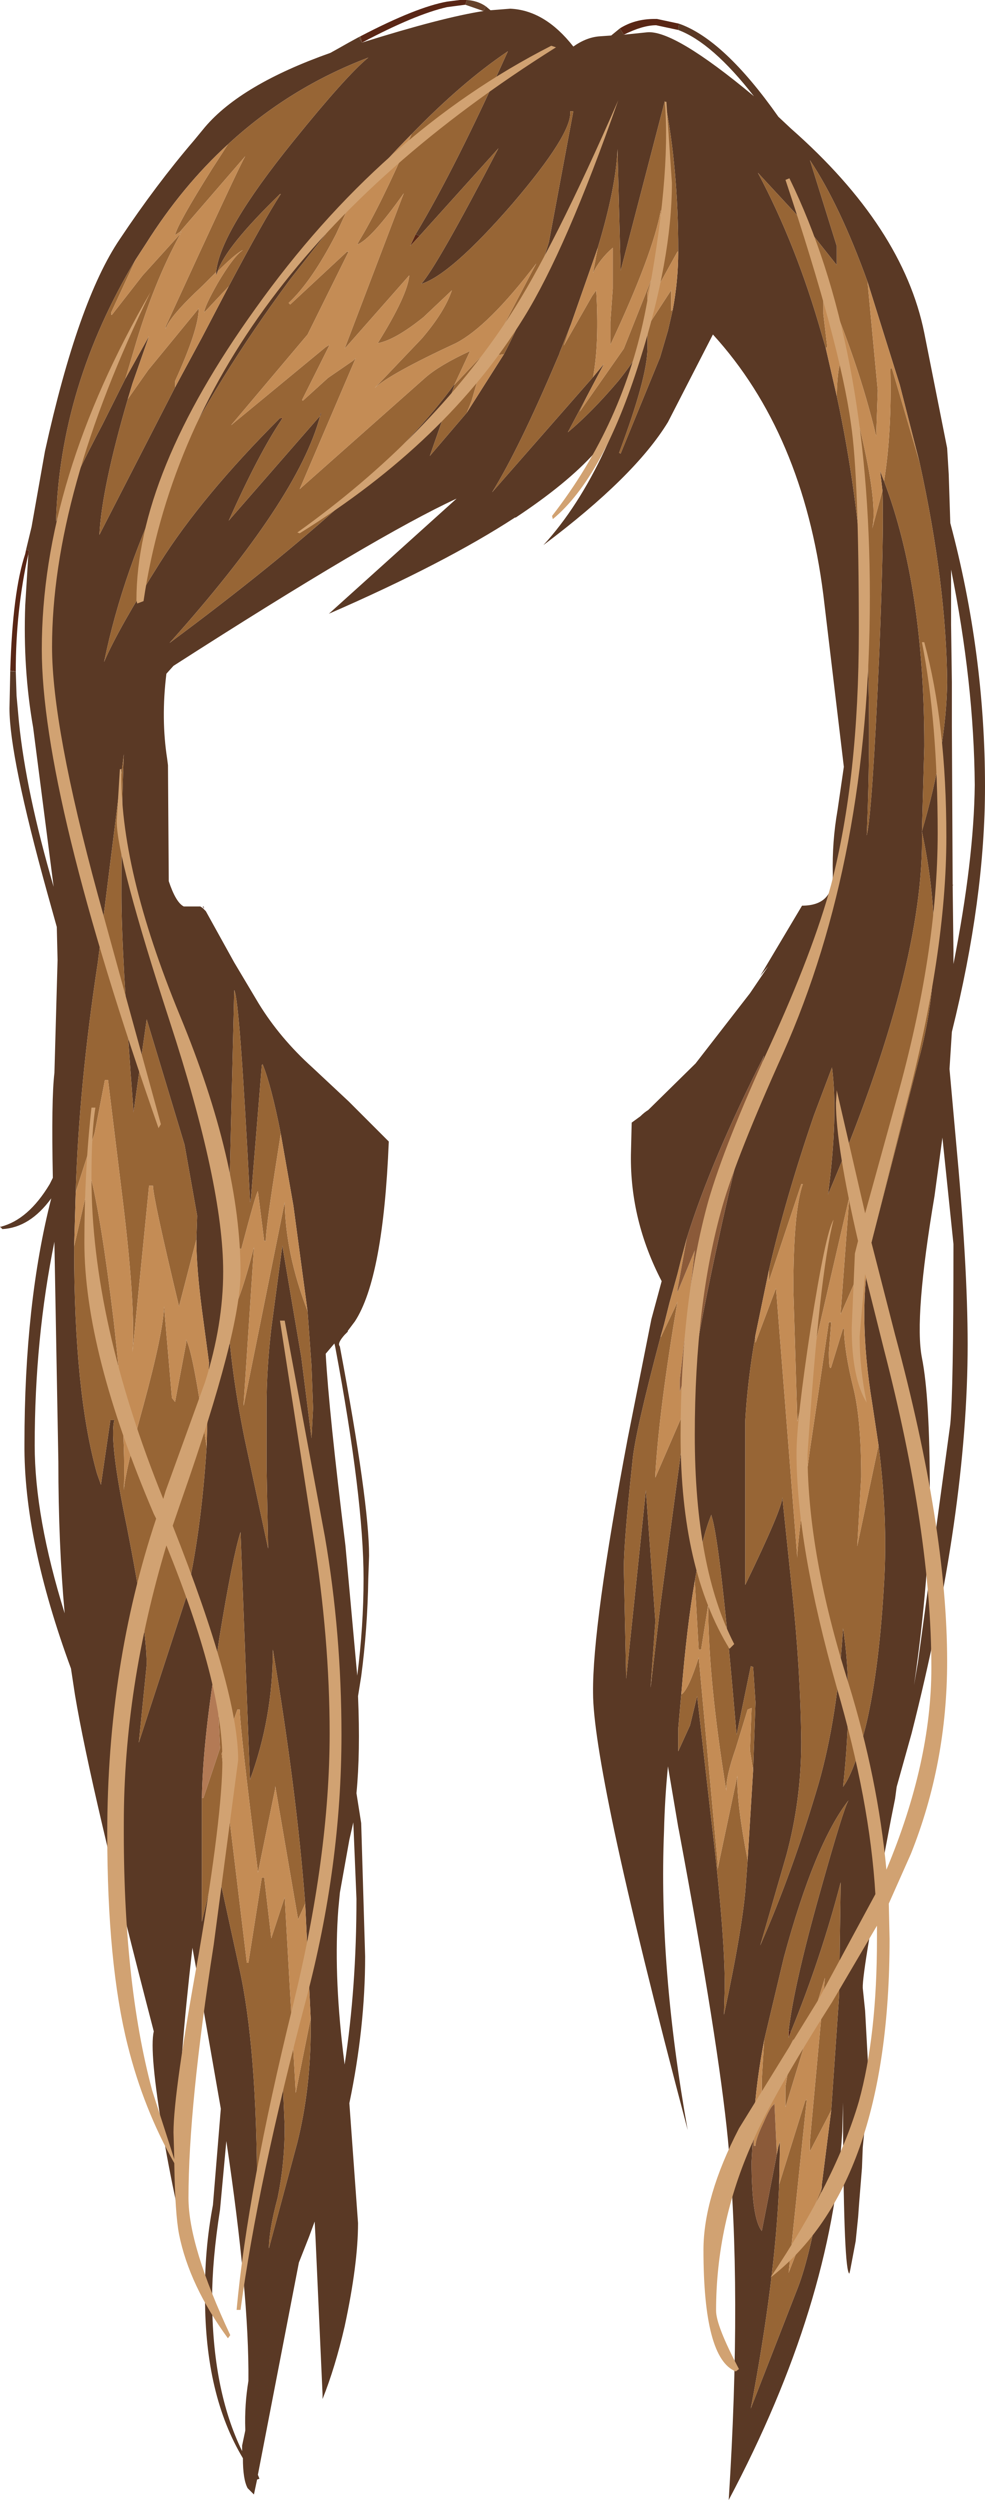<?xml version="1.0" encoding="UTF-8" standalone="no"?>
<svg xmlns:xlink="http://www.w3.org/1999/xlink" height="158.45px" width="62.45px" xmlns="http://www.w3.org/2000/svg">
  <g transform="matrix(1.0, 0.0, 0.0, 1.0, 0.0, 0.0)">
    <path d="M43.05 1.5 L43.0 1.9 41.6 1.6 Q40.75 1.6 39.55 2.2 L39.3 1.8 Q40.25 1.2 41.5 1.2 L41.6 1.2 41.65 1.2 43.05 1.5 M0.15 77.9 L0.0 77.75 0.05 77.75 0.15 77.9 M0.65 42.5 Q0.8 37.5 1.6 35.1 L1.65 34.85 1.85 34.9 1.8 35.1 Q1.0 38.65 1.0 42.55 L0.65 42.5 M22.85 2.3 Q26.4 0.45 28.35 0.1 L29.15 0.0 29.6 0.0 29.5 0.3 28.35 0.45 Q26.35 0.9 22.95 2.7 L22.85 2.3 M17.85 26.6 L17.75 26.5 17.9 26.5 17.85 26.6 M26.35 14.85 L26.6 14.95 26.0 15.6 26.35 14.85 M13.75 17.35 L13.7 17.45 13.7 17.3 13.75 17.35 M8.5 70.25 L8.45 70.5 8.45 70.25 8.5 70.25 M15.85 76.05 L15.9 76.05 15.85 76.2 15.85 76.05 M50.0 128.7 L50.15 128.75 50.0 129.15 50.0 128.7" fill="#592615" fill-rule="evenodd" stroke="none"/>
    <path d="M43.0 1.9 L43.05 1.5 Q45.9 2.5 49.35 7.4 L50.15 8.15 Q57.25 14.4 58.6 21.1 L60.05 28.4 60.15 30.05 60.25 33.15 Q62.45 41.4 62.45 49.85 62.45 56.95 60.35 65.4 L60.2 67.75 60.6 72.2 Q61.35 80.2 61.35 85.2 61.35 95.85 57.8 109.85 L56.85 113.25 56.75 114.0 56.5 115.25 Q54.65 124.95 54.7 126.0 L54.85 127.45 55.1 132.05 54.7 136.1 54.65 137.4 54.4 140.5 54.5 139.6 54.25 142.05 53.9 143.9 53.85 144.1 Q53.5 143.95 53.45 134.9 L53.45 133.25 53.4 135.1 Q52.75 146.1 46.2 158.45 47.05 145.1 46.15 135.6 45.55 129.45 43.05 116.05 L43.0 115.8 42.35 111.95 Q42.15 113.95 42.1 116.05 41.75 124.65 43.6 135.0 40.45 123.1 38.95 116.05 37.6 109.65 37.6 107.3 37.55 103.05 39.8 91.15 L41.3 83.6 41.95 81.2 Q39.95 77.35 40.0 73.2 L40.05 71.15 40.6 70.75 Q40.85 70.5 41.1 70.35 L44.1 67.4 47.55 62.95 48.7 61.25 48.2 61.85 50.85 57.4 Q52.85 57.4 52.8 55.4 52.75 53.35 53.1 51.35 L53.5 48.6 52.2 37.7 Q50.9 27.45 45.2 21.2 L42.35 26.75 Q40.25 30.2 34.45 34.55 36.65 32.15 38.35 28.5 L38.8 27.5 38.85 27.35 38.1 28.25 37.7 28.7 Q35.95 30.65 32.7 32.8 L32.65 32.8 Q28.2 35.7 20.85 38.9 L28.95 31.6 Q23.85 33.95 11.0 42.2 L10.55 42.7 Q10.2 45.55 10.6 48.1 L10.65 48.5 10.7 55.85 Q11.15 57.2 11.65 57.45 L12.7 57.45 12.85 57.55 13.05 57.75 14.85 61.0 16.4 63.6 Q17.75 65.8 19.8 67.65 L22.1 69.8 24.65 72.35 Q24.3 81.0 22.5 83.75 L22.05 84.35 22.05 84.4 21.85 84.6 Q21.45 85.05 21.5 85.25 L21.55 85.35 Q23.4 95.2 23.4 98.6 L23.35 100.05 Q23.3 103.25 22.9 106.25 L22.7 107.5 Q22.85 111.1 22.6 113.65 L22.9 115.55 23.15 124.0 Q23.15 128.5 22.15 133.3 L22.7 140.9 Q22.7 143.5 21.85 147.45 21.25 150.05 20.45 152.05 L20.45 151.75 20.0 141.75 19.95 140.8 19.6 141.75 18.95 143.4 16.35 156.85 16.45 157.1 16.3 157.15 16.1 158.1 15.7 157.7 Q15.4 157.15 15.4 155.8 13.0 151.8 13.0 145.65 12.95 142.65 13.5 139.75 L14.0 133.65 12.9 127.35 12.2 123.45 Q11.35 130.85 11.35 134.4 11.3 138.3 12.3 143.95 11.3 140.8 10.35 135.35 9.45 130.0 9.75 128.75 5.75 113.4 4.75 107.4 L4.5 105.75 Q1.5 97.6 1.55 91.5 1.55 82.6 3.25 75.95 1.9 77.8 0.15 77.9 L0.05 77.75 Q1.8 77.3 3.15 75.05 L3.35 74.65 Q3.25 69.65 3.45 68.0 L3.65 60.85 3.6 58.75 3.0 56.6 Q0.6 47.95 0.6 44.9 L0.65 42.55 1.0 42.55 1.05 44.1 1.2 45.75 Q1.65 50.2 3.4 56.2 L2.1 46.1 Q1.45 42.4 1.6 38.35 L1.8 35.1 1.85 34.9 1.65 34.85 2.0 33.4 2.85 28.6 Q4.95 19.05 7.6 15.15 9.9 11.7 12.3 8.9 L13.0 8.05 Q15.3 5.35 20.95 3.35 L21.4 3.1 Q22.1 2.7 22.75 2.35 L22.95 2.7 Q28.05 1.1 30.65 0.7 L30.8 0.4 31.1 0.65 32.35 0.55 Q34.55 0.65 36.35 2.95 37.2 2.35 38.05 2.3 L38.75 2.25 39.3 1.8 39.55 2.2 41.0 2.05 Q42.7 1.85 47.8 6.1 45.15 2.7 43.0 1.9 M43.0 15.95 L43.0 15.85 Q43.0 10.65 42.15 6.4 L39.35 17.15 39.15 9.45 Q39.05 11.9 37.9 15.7 L36.2 20.55 35.5 22.3 35.45 22.45 35.3 22.8 Q32.9 28.45 31.2 31.2 L37.6 23.9 38.3 23.05 37.35 24.85 36.0 27.4 Q37.5 26.15 39.2 24.15 41.0 21.9 41.05 20.85 L41.05 22.05 Q41.05 23.9 39.25 28.7 L39.35 28.75 41.85 22.65 42.35 20.95 42.65 19.65 Q43.0 17.8 43.0 15.95 M58.3 29.3 L57.05 24.4 55.0 17.85 Q53.25 13.0 51.35 10.15 L53.05 15.6 53.05 16.8 50.55 13.65 48.05 10.95 Q50.5 15.55 52.1 21.2 L52.35 22.05 53.05 25.1 Q55.65 37.0 54.95 52.95 55.3 51.6 55.75 41.35 56.05 33.75 55.95 31.1 L55.8 29.85 56.05 30.5 Q58.6 37.2 58.6 47.3 L58.45 52.7 Q58.65 61.25 52.5 75.7 53.15 70.7 52.75 67.65 L51.6 70.7 Q49.8 75.95 48.75 80.5 L47.9 84.6 Q47.4 87.45 47.25 90.0 L47.25 100.45 Q49.6 95.6 49.6 94.9 L50.2 100.65 Q50.75 105.75 50.8 110.4 50.8 114.1 49.85 117.6 L48.2 123.3 Q50.25 118.65 51.9 113.05 53.1 108.85 53.45 103.2 54.1 107.25 53.45 113.25 54.2 112.25 54.95 109.15 55.75 105.65 56.05 100.35 56.3 96.25 55.7 91.6 L55.3 88.95 Q54.35 83.2 55.2 78.95 L55.35 78.35 58.25 67.15 Q60.1 60.4 58.45 52.7 60.0 47.4 60.05 43.25 60.0 37.05 58.3 29.3 M60.4 56.15 L60.45 60.25 60.45 61.1 Q61.75 54.5 61.8 49.75 61.75 43.3 60.3 36.1 L60.3 36.3 60.3 37.45 60.3 39.6 60.35 43.25 60.35 46.05 60.4 56.1 60.4 56.15 M31.95 22.45 Q33.65 19.2 34.8 15.35 L36.35 7.05 36.15 7.05 Q36.3 8.45 32.5 12.9 28.6 17.4 26.7 18.0 27.7 16.9 31.6 9.4 L26.6 14.95 26.35 14.85 Q28.85 10.7 32.2 3.25 29.3 5.2 26.1 8.5 24.2 10.4 22.25 12.8 L18.4 17.7 Q8.95 30.45 6.6 41.95 7.5 39.85 10.15 35.65 12.8 31.45 17.75 26.5 L17.85 26.6 Q16.4 28.75 14.5 33.0 L20.3 26.35 Q18.9 31.65 10.75 40.75 24.1 30.85 28.85 24.3 L28.8 24.4 28.8 24.45 27.25 28.9 29.6 26.15 31.95 22.45 M14.45 9.15 Q11.55 11.8 9.25 15.45 L8.6 16.45 Q3.8 24.45 3.55 33.05 4.7 30.3 6.5 26.9 L7.95 24.0 9.45 21.3 8.4 24.3 8.1 25.3 Q6.45 30.95 6.3 33.9 L11.1 24.55 12.8 21.4 14.5 18.15 Q16.7 14.0 17.8 12.3 L17.75 12.3 Q14.3 15.65 13.8 17.2 L13.75 17.35 13.7 17.3 13.7 17.25 Q13.95 14.7 18.6 8.95 21.95 4.8 23.35 3.65 18.35 5.55 14.45 9.15 M12.45 78.55 L12.5 77.05 11.7 72.55 9.3 64.6 8.5 70.25 8.45 70.25 Q7.7 60.45 7.7 56.75 7.7 51.4 7.85 47.8 L6.2 61.0 Q5.0 68.85 4.8 75.55 L4.7 79.0 4.7 79.1 Q4.7 88.25 6.15 93.4 L6.4 94.1 7.0 90.0 7.25 90.0 Q6.9 91.3 8.05 96.8 9.3 103.15 9.3 105.5 L8.8 110.45 11.8 101.25 Q12.75 97.15 13.1 91.7 L13.25 86.35 12.8 83.0 Q12.45 80.3 12.45 78.55 M17.8 71.85 Q17.2 68.8 16.65 67.45 L16.6 67.5 15.9 76.05 15.85 76.05 Q15.2 63.3 14.85 62.75 L14.55 75.25 14.35 81.2 14.4 82.45 14.4 82.65 Q14.55 86.45 15.5 91.15 L17.0 98.15 16.9 92.95 16.9 89.1 Q16.9 86.8 17.2 84.2 L17.9 78.95 19.1 86.0 19.75 91.15 19.85 89.25 19.75 86.55 19.5 83.1 18.6 76.4 17.8 71.85 M21.25 85.35 L21.2 85.15 20.65 85.8 Q20.85 89.45 21.9 97.95 L22.65 106.2 Q23.05 103.05 23.05 100.05 23.05 94.95 21.25 85.35 M3.45 78.8 L3.45 78.7 Q2.2 84.85 2.2 91.6 2.2 96.15 4.1 102.25 3.7 97.85 3.7 92.65 L3.45 78.8 M44.35 84.45 Q45.6 77.8 47.6 69.9 L48.45 66.9 Q45.1 73.5 43.55 78.45 L43.15 79.95 42.95 80.75 42.45 82.55 42.1 83.95 41.9 84.65 Q40.25 90.85 40.1 92.6 39.55 97.7 39.55 99.4 L39.7 106.4 40.95 94.45 41.55 102.75 41.25 106.9 41.25 106.95 41.9 101.5 43.55 89.25 43.65 88.8 44.35 84.45 M58.45 86.05 Q58.95 88.55 58.95 94.45 58.95 99.9 57.95 106.8 L58.2 105.35 60.25 90.25 Q60.45 88.15 60.45 78.85 L59.75 72.1 59.25 75.8 Q57.95 83.5 58.45 86.05 M47.75 112.2 L47.9 107.9 47.75 105.65 47.6 105.6 46.7 109.95 Q45.65 97.55 45.1 96.05 L45.1 96.0 Q44.5 97.45 44.05 100.2 43.55 103.05 43.2 107.3 L43.0 109.55 43.0 111.0 43.75 109.35 44.2 107.5 45.05 114.95 Q45.95 122.35 45.95 125.9 L45.9 127.7 Q47.15 121.85 47.3 119.25 L47.4 117.9 47.75 112.2 M50.0 128.7 Q50.35 125.75 52.0 119.9 53.5 114.55 53.8 114.1 51.65 116.85 49.7 124.05 L48.45 129.3 Q47.95 131.9 47.8 134.25 L47.65 137.0 Q47.65 140.6 48.3 141.4 L49.25 136.55 49.35 136.05 49.45 135.75 49.4 138.45 Q49.15 144.5 47.6 152.65 L50.6 144.95 Q51.35 143.0 52.1 138.65 L52.1 138.5 52.7 133.75 53.2 126.5 53.3 119.3 Q52.05 124.1 50.15 128.75 L50.0 128.7 M21.45 121.0 Q21.15 124.95 21.75 130.05 L21.85 130.85 Q22.6 125.95 22.6 120.35 L22.4 115.5 22.15 116.6 21.55 119.95 21.45 121.0 M19.35 120.65 Q18.8 113.45 17.3 104.55 17.3 108.85 15.85 112.8 L15.25 97.1 Q14.75 98.65 13.9 103.85 L13.7 105.25 Q12.85 110.55 12.8 113.95 L12.8 114.45 12.8 121.8 13.7 118.0 15.15 124.65 Q16.3 129.7 16.3 139.15 17.3 135.6 17.9 131.3 L18.05 134.8 Q18.05 137.15 17.6 139.3 17.05 141.35 17.05 142.5 L18.85 135.8 Q19.7 132.4 19.7 128.55 L19.7 127.95 19.35 120.65 M13.45 145.65 Q13.45 151.45 15.35 155.35 L15.35 155.0 15.55 154.05 15.55 153.95 Q15.5 152.4 15.75 150.9 15.8 145.4 14.35 135.7 L13.95 140.05 Q13.45 143.25 13.45 145.65" fill="#5a3925" fill-rule="evenodd" stroke="none"/>
    <path d="M0.65 42.55 L0.65 42.5 1.0 42.55 0.65 42.55 M22.75 2.35 L22.85 2.3 22.95 2.7 22.75 2.35 M29.6 0.0 Q30.3 0.05 30.8 0.4 L30.65 0.7 29.5 0.3 29.6 0.0" fill="#66422b" fill-rule="evenodd" stroke="none"/>
    <path d="M37.9 15.7 Q39.05 11.9 39.15 9.45 L39.35 17.15 42.15 6.4 Q43.0 10.65 43.0 15.85 L43.0 15.95 42.95 15.95 41.65 18.3 41.65 18.05 41.9 13.3 Q41.4 16.1 38.7 21.85 L38.7 20.4 38.85 18.3 38.85 15.7 Q38.0 16.45 37.6 17.3 L37.9 15.7 M42.65 19.65 L42.35 20.95 41.85 22.65 39.35 28.75 39.25 28.7 Q41.05 23.9 41.05 22.05 L41.05 20.85 Q41.0 21.9 39.2 24.15 37.5 26.15 36.0 27.4 L37.35 24.85 36.75 26.1 39.55 22.1 41.3 17.7 41.05 18.55 41.05 20.7 42.55 18.4 42.55 19.7 42.65 19.65 M37.6 23.9 L31.2 31.2 Q32.9 28.45 35.3 22.8 L35.45 22.45 35.5 22.3 36.2 20.55 35.75 21.9 37.55 18.75 37.8 18.4 Q38.0 21.75 37.6 23.9 M55.0 17.85 L55.65 24.75 55.55 27.65 Q54.45 23.0 52.2 17.8 L52.2 19.9 52.45 22.0 52.35 22.05 52.1 21.2 Q50.5 15.55 48.05 10.95 L50.55 13.65 53.05 16.8 53.05 15.6 51.35 10.15 Q53.25 13.0 55.0 17.85 M53.05 25.1 Q53.1 23.05 53.4 22.8 L54.55 27.3 Q55.65 31.9 55.3 33.5 L55.95 31.1 Q56.05 33.75 55.75 41.35 55.3 51.6 54.95 52.95 55.65 37.0 53.05 25.1 M56.05 30.5 Q56.55 27.4 56.45 23.35 L56.55 23.35 58.3 29.3 Q60.0 37.05 60.05 43.25 60.0 47.4 58.45 52.7 60.1 60.4 58.25 67.15 L55.35 78.35 55.2 78.95 53.3 83.3 53.3 83.2 53.85 75.85 50.55 90.1 50.55 90.0 50.3 81.75 Q50.3 76.75 50.9 75.05 L50.8 75.05 48.75 81.2 48.75 80.6 48.75 80.5 Q49.8 75.95 51.6 70.7 L52.75 67.65 Q53.15 70.7 52.5 75.7 58.65 61.25 58.45 52.7 L58.6 47.3 Q58.6 37.2 56.05 30.5 M55.7 91.6 Q56.3 96.25 56.05 100.35 55.75 105.65 54.95 109.15 54.2 112.25 53.45 113.25 54.1 107.25 53.45 103.2 53.1 108.85 51.9 113.05 50.25 118.65 48.2 123.3 L49.85 117.6 Q50.8 114.1 50.8 110.4 50.75 105.75 50.2 100.65 L49.6 94.9 Q49.6 95.6 47.25 100.45 L47.25 90.0 Q47.4 87.45 47.9 84.6 L47.9 85.1 49.2 81.65 50.55 98.75 Q50.5 98.2 51.35 91.9 L52.55 83.8 52.7 83.8 52.55 85.7 Q52.55 86.95 52.7 86.65 L53.45 84.2 53.5 84.2 Q53.55 85.75 54.1 87.95 54.6 89.95 54.6 93.6 L54.35 98.0 55.7 91.6 M26.6 14.95 L31.6 9.4 Q27.7 16.9 26.7 18.0 28.6 17.4 32.5 12.9 36.3 8.45 36.15 7.05 L36.35 7.05 34.8 15.35 Q33.65 19.2 31.95 22.45 L30.9 22.6 34.0 16.7 Q30.95 20.7 28.9 21.75 24.7 23.7 23.75 24.6 L26.75 21.45 Q28.2 19.75 28.65 18.4 L26.85 20.1 Q25.05 21.55 23.95 21.75 25.85 18.7 25.95 17.45 L21.85 22.1 25.6 12.25 Q23.55 15.15 22.65 15.5 L22.75 15.3 Q24.1 13.1 26.1 8.5 29.3 5.2 32.2 3.25 28.85 10.7 26.35 14.85 L26.0 15.6 26.6 14.95 M29.6 26.15 L27.25 28.9 28.8 24.45 28.8 24.4 28.85 24.3 Q24.1 30.85 10.75 40.75 18.9 31.65 20.3 26.35 L14.5 33.0 Q16.4 28.75 17.85 26.6 L17.9 26.5 17.75 26.5 Q12.8 31.45 10.15 35.65 7.5 39.85 6.6 41.95 8.95 30.45 18.4 17.7 L22.25 12.8 21.3 14.85 Q19.75 17.85 18.3 19.2 L18.4 19.3 22.0 15.95 22.1 15.95 19.5 21.2 14.65 26.95 20.65 22.0 20.9 21.85 19.15 25.35 19.2 25.4 20.8 23.95 22.4 22.85 22.55 22.7 19.0 31.0 26.95 23.95 Q27.85 23.15 29.8 22.25 L28.8 24.4 30.4 22.7 30.65 22.6 30.65 22.8 29.9 25.4 29.6 26.15 M13.7 17.25 L12.85 18.1 Q10.75 20.05 10.5 20.85 L10.5 20.7 Q15.25 10.35 15.55 9.9 L11.4 14.7 11.5 14.7 11.5 14.75 11.4 14.7 11.1 14.9 Q11.25 14.2 13.45 10.7 L14.45 9.15 Q18.35 5.55 23.35 3.65 21.95 4.8 18.6 8.95 13.95 14.7 13.7 17.25 M8.6 16.45 L7.05 19.8 7.05 19.95 7.1 19.95 9.05 17.45 11.45 14.8 Q9.7 18.0 8.5 22.15 L7.95 24.0 6.5 26.9 Q4.7 30.3 3.55 33.05 3.8 24.45 8.6 16.45 M8.1 25.3 L9.4 23.45 12.6 19.55 Q12.6 20.85 11.1 24.15 L11.1 24.55 6.3 33.9 Q6.45 30.95 8.1 25.3 M14.5 18.15 L12.95 19.8 Q12.95 19.45 13.8 17.95 14.8 16.25 15.4 15.85 14.95 16.05 13.8 17.2 14.3 15.65 17.75 12.3 L17.8 12.3 Q16.7 14.0 14.5 18.15 M20.3 26.35 L20.35 26.3 20.35 26.15 20.3 26.35 M8.5 70.25 L9.3 64.6 11.7 72.55 12.5 77.05 12.45 78.55 11.35 82.8 Q9.7 75.9 9.7 75.15 L9.45 75.15 8.4 85.7 Q8.6 82.8 7.8 76.2 L6.85 68.45 6.65 68.45 6.0 71.8 4.8 75.55 Q5.0 68.85 6.2 61.0 L7.85 47.8 Q7.7 51.4 7.7 56.75 7.7 60.45 8.45 70.25 L8.45 70.5 8.5 70.25 M13.1 91.7 Q12.75 97.15 11.8 101.25 L8.8 110.45 9.3 105.5 Q9.3 103.15 8.05 96.8 6.9 91.3 7.25 90.0 L7.0 90.0 6.4 94.1 6.15 93.4 Q4.7 88.25 4.7 79.1 L4.7 79.0 5.7 74.65 5.7 74.4 Q6.4 77.05 7.2 83.65 8.0 90.7 7.85 94.45 7.95 93.2 9.1 89.05 10.35 84.45 10.4 82.8 L10.9 88.6 11.1 88.85 11.8 85.15 11.8 84.9 Q12.25 85.7 13.1 91.7 M15.9 76.05 L16.6 67.5 16.65 67.45 Q17.2 68.8 17.8 71.85 L17.4 74.4 Q16.85 77.95 16.85 78.65 L16.75 78.65 16.35 75.5 Q16.25 75.55 15.3 79.15 L15.2 79.15 Q14.8 77.4 14.55 75.25 L14.85 62.75 Q15.2 63.3 15.85 76.05 L15.85 76.2 15.9 76.05 M19.5 83.1 L19.75 86.55 19.85 89.25 19.75 91.15 19.1 86.0 17.9 78.95 17.2 84.2 Q16.9 86.8 16.9 89.1 L16.9 92.95 17.0 98.15 15.5 91.15 Q14.55 86.45 14.4 82.65 L14.45 83.05 14.55 83.4 Q15.15 82.75 16.1 79.05 L15.45 88.9 15.45 89.1 18.05 76.2 Q18.1 79.45 19.5 83.1 M43.65 88.8 L43.55 89.25 41.9 101.5 41.25 106.95 41.25 106.9 41.55 102.75 40.95 94.45 39.7 106.4 39.55 99.4 Q39.55 97.7 40.1 92.6 40.25 90.85 41.9 84.65 L41.9 84.75 42.85 82.75 42.95 82.5 Q41.8 89.25 41.55 93.4 L41.55 93.65 43.65 88.8 M44.05 100.2 Q44.5 97.45 45.1 96.0 L45.1 96.05 Q45.65 97.55 46.7 109.95 L47.6 105.6 47.75 105.65 47.9 107.9 47.75 112.2 47.55 110.95 47.65 108.25 47.4 108.35 46.65 110.8 Q46.0 112.65 46.05 113.5 44.9 106.45 44.9 101.7 L44.45 104.55 44.3 104.55 44.05 100.2 M47.4 117.9 L47.3 119.25 Q47.15 121.85 45.9 127.7 L45.95 125.9 Q45.95 122.35 45.05 114.95 L44.2 107.5 43.75 109.35 43.0 111.0 43.0 109.55 43.2 107.3 43.2 107.4 Q43.65 107.1 44.3 105.05 L45.5 118.1 45.5 118.45 46.75 112.55 Q46.7 114.3 47.4 117.9 M48.45 129.3 L49.7 124.05 Q51.65 116.85 53.8 114.1 53.5 114.55 52.0 119.9 50.35 125.75 50.0 128.7 L50.0 129.15 50.15 128.75 Q52.05 124.1 53.3 119.3 L53.2 126.5 52.7 133.75 51.35 136.35 51.35 135.7 52.3 125.35 49.8 133.55 49.8 132.25 50.3 129.25 48.3 133.2 48.3 131.8 48.45 129.3 M52.1 138.65 Q51.35 143.0 50.6 144.95 L47.6 152.65 Q49.15 144.5 49.4 138.45 L51.05 133.15 51.15 133.05 50.0 144.05 52.1 138.65 M19.35 120.65 L18.9 121.65 17.45 113.2 17.45 113.35 16.35 118.7 16.35 118.6 Q15.2 109.4 15.2 108.35 L15.05 108.35 14.05 111.15 15.65 124.4 15.75 124.4 16.6 119.0 16.75 119.0 17.2 122.85 18.05 120.25 18.75 132.65 19.65 128.15 19.7 127.95 19.7 128.55 Q19.7 132.4 18.85 135.8 L17.05 142.5 Q17.05 141.35 17.6 139.3 18.05 137.15 18.05 134.8 L17.9 131.3 Q17.3 135.6 16.3 139.15 16.3 129.7 15.15 124.65 L13.7 118.0 12.8 121.8 12.8 114.45 12.8 113.95 12.9 113.95 13.95 110.8 13.7 105.25 13.9 103.85 Q14.75 98.65 15.25 97.1 L15.85 112.8 Q17.3 108.85 17.3 104.55 18.8 113.45 19.35 120.65" fill="#976535" fill-rule="evenodd" stroke="none"/>
    <path d="M37.9 15.7 L37.6 17.3 Q38.0 16.45 38.85 15.7 L38.85 18.3 38.7 20.4 38.7 21.85 Q41.4 16.1 41.9 13.3 L41.65 18.05 41.65 18.3 42.95 15.95 43.0 15.95 Q43.0 17.8 42.65 19.65 L42.55 19.7 42.55 18.4 41.05 20.7 41.05 18.55 41.3 17.7 39.55 22.1 36.75 26.1 37.35 24.85 38.3 23.05 37.6 23.9 Q38.0 21.75 37.8 18.4 L37.55 18.75 35.75 21.9 36.2 20.55 37.9 15.7 M55.0 17.85 L57.05 24.4 58.3 29.3 56.55 23.35 56.45 23.35 Q56.55 27.4 56.05 30.5 L55.8 29.85 55.95 31.1 55.3 33.5 Q55.65 31.9 54.55 27.3 L53.4 22.8 Q53.1 23.05 53.05 25.1 L52.35 22.05 52.45 22.0 52.2 19.9 52.2 17.8 Q54.45 23.0 55.55 27.65 L55.65 24.75 55.0 17.85 M55.2 78.95 Q54.35 83.2 55.3 88.95 L55.7 91.6 54.35 98.0 54.6 93.6 Q54.6 89.95 54.1 87.95 53.55 85.75 53.5 84.2 L53.45 84.2 52.7 86.65 Q52.55 86.95 52.55 85.7 L52.7 83.8 52.55 83.8 51.35 91.9 Q50.5 98.2 50.55 98.75 L49.2 81.65 47.9 85.1 47.9 84.6 48.75 80.5 48.75 80.6 48.75 81.2 50.8 75.05 50.9 75.05 Q50.3 76.75 50.3 81.75 L50.55 90.0 50.55 90.1 53.85 75.85 53.3 83.2 53.3 83.3 55.2 78.95 M31.95 22.45 L29.6 26.15 29.9 25.4 30.65 22.8 30.65 22.6 30.4 22.7 28.8 24.4 29.8 22.25 Q27.85 23.15 26.95 23.95 L19.0 31.0 22.55 22.7 22.4 22.85 20.8 23.95 19.2 25.4 19.15 25.35 20.9 21.85 20.65 22.0 14.65 26.95 19.5 21.2 22.1 15.95 22.0 15.95 18.4 19.3 18.3 19.2 Q19.75 17.85 21.3 14.85 L22.25 12.8 Q24.2 10.4 26.1 8.5 24.1 13.1 22.75 15.3 L22.65 15.5 Q23.55 15.15 25.6 12.25 L21.85 22.1 25.95 17.45 Q25.85 18.7 23.95 21.75 25.05 21.55 26.85 20.1 L28.65 18.4 Q28.2 19.75 26.75 21.45 L23.75 24.6 Q24.7 23.7 28.9 21.75 30.95 20.7 34.0 16.7 L30.9 22.6 31.95 22.45 M14.45 9.15 L13.45 10.7 Q11.25 14.2 11.1 14.9 L11.4 14.7 11.5 14.75 11.5 14.7 11.4 14.7 15.55 9.9 Q15.25 10.35 10.5 20.7 L10.5 20.85 Q10.75 20.05 12.85 18.1 L13.7 17.25 13.7 17.3 13.7 17.45 13.75 17.35 13.8 17.2 Q14.95 16.05 15.4 15.85 14.8 16.25 13.8 17.95 12.95 19.45 12.95 19.8 L14.5 18.15 12.8 21.4 11.1 24.55 11.1 24.15 Q12.6 20.85 12.6 19.55 L9.4 23.45 8.1 25.3 8.4 24.3 9.45 21.3 7.95 24.0 8.5 22.15 Q9.7 18.0 11.45 14.8 L9.05 17.45 7.1 19.95 7.05 19.95 7.05 19.8 8.6 16.45 9.25 15.45 Q11.55 11.8 14.45 9.15 M4.8 75.55 L6.0 71.8 6.65 68.45 6.85 68.45 7.8 76.2 Q8.6 82.8 8.4 85.7 L9.45 75.15 9.7 75.15 Q9.7 75.9 11.35 82.8 L12.45 78.55 Q12.45 80.3 12.8 83.0 L13.25 86.35 13.1 91.7 Q12.25 85.7 11.8 84.9 L11.8 85.15 11.1 88.85 10.9 88.6 10.4 82.8 Q10.35 84.45 9.1 89.05 7.95 93.2 7.85 94.45 8.0 90.7 7.2 83.65 6.4 77.05 5.7 74.4 L5.7 74.65 4.7 79.0 4.8 75.55 M17.8 71.85 L18.6 76.4 19.5 83.1 Q18.1 79.45 18.05 76.2 L15.45 89.1 15.45 88.9 16.1 79.05 Q15.15 82.75 14.55 83.4 L14.45 83.05 14.4 82.65 14.4 82.45 14.35 81.2 14.55 75.25 Q14.8 77.4 15.2 79.15 L15.3 79.15 Q16.25 75.55 16.35 75.5 L16.75 78.65 16.85 78.65 Q16.85 77.95 17.4 74.4 L17.8 71.85 M43.55 78.45 L42.95 81.75 42.95 81.9 44.05 79.25 43.6 83.2 43.1 87.45 43.1 88.2 44.35 84.45 43.65 88.8 41.55 93.65 41.55 93.4 Q41.8 89.25 42.95 82.5 L42.85 82.75 41.9 84.75 41.9 84.65 42.1 83.95 42.45 82.55 42.95 80.75 43.15 79.95 43.55 78.45 M44.05 100.2 L44.3 104.55 44.45 104.55 44.9 101.7 Q44.9 106.45 46.05 113.5 46.0 112.65 46.65 110.8 L47.4 108.35 47.65 108.25 47.55 110.95 47.75 112.2 47.4 117.9 Q46.7 114.3 46.75 112.55 L45.5 118.45 45.5 118.1 44.3 105.05 Q43.65 107.1 43.2 107.4 L43.2 107.3 Q43.55 103.05 44.05 100.2 M52.7 133.75 L52.1 138.5 52.1 138.65 50.0 144.05 51.15 133.05 51.05 133.15 49.4 138.45 49.45 135.75 49.35 136.05 49.25 136.55 49.1 133.3 49.05 133.4 Q48.85 133.5 48.4 134.55 47.9 135.6 47.9 136.0 L47.8 136.0 47.8 134.25 Q47.95 131.9 48.45 129.3 L48.3 131.8 48.3 133.2 50.3 129.25 49.8 132.25 49.8 133.55 52.3 125.35 51.35 135.7 51.35 136.35 52.7 133.75 M19.7 127.95 L19.65 128.15 18.75 132.65 18.05 120.25 17.2 122.85 16.75 119.0 16.6 119.0 15.75 124.4 15.65 124.4 14.05 111.15 15.05 108.35 15.2 108.35 Q15.2 109.4 16.35 118.6 L16.35 118.7 17.45 113.35 17.45 113.2 18.9 121.65 19.35 120.65 19.7 127.95" fill="#c48c55" fill-rule="evenodd" stroke="none"/>
    <path d="M60.4 56.1 L60.45 56.05 60.4 56.15 60.4 56.1 M43.55 78.45 Q45.1 73.5 48.45 66.9 L47.6 69.9 Q45.6 77.8 44.35 84.45 L43.1 88.2 43.1 87.45 43.6 83.2 44.05 79.25 42.95 81.9 42.95 81.75 43.55 78.45 M49.25 136.55 L48.3 141.4 Q47.65 140.6 47.65 137.0 L47.8 134.25 47.8 136.0 47.9 136.0 Q47.9 135.6 48.4 134.55 48.85 133.5 49.05 133.4 L49.1 133.3 49.25 136.55" fill="#8b5a39" fill-rule="evenodd" stroke="none"/>
    <path d="M20.3 26.35 L20.35 26.15 20.35 26.3 20.3 26.35 M12.85 57.45 L12.9 57.45 12.95 57.6 12.85 57.45" fill="#4a241c" fill-rule="evenodd" stroke="none"/>
    <path d="M13.7 105.25 L13.95 110.8 12.9 113.95 12.8 113.95 Q12.85 110.55 13.7 105.25" fill="#b37a55" fill-rule="evenodd" stroke="none"/>
    <path d="M50.05 11.3 Q55.15 21.75 55.15 37.8 55.15 54.4 49.65 66.75 46.7 73.3 45.8 76.45 44.05 82.6 44.05 90.95 44.05 99.35 46.55 104.2 L46.25 104.5 Q43.15 99.45 43.15 91.0 43.15 82.5 44.9 76.15 45.95 72.5 48.8 66.3 51.55 60.3 52.7 56.05 54.45 49.3 54.45 40.0 54.45 30.15 53.95 26.85 53.25 21.75 49.8 11.4 L50.05 11.3 M42.6 11.6 Q42.6 16.4 40.55 22.9 38.25 30.25 35.05 32.9 L35.0 32.7 Q39.55 26.85 40.95 19.55 42.55 11.25 42.15 6.45 L42.25 6.45 42.6 11.6 M35.25 3.0 Q12.15 17.5 9.1 38.1 L8.7 38.25 8.65 38.05 Q8.65 30.05 16.2 19.55 24.15 8.4 34.95 2.9 L35.25 3.0 M58.6 40.7 Q60.0 45.85 60.0 53.05 60.0 60.4 57.4 70.25 L55.25 78.75 56.75 84.6 Q60.05 96.85 60.05 105.3 60.05 111.75 57.75 117.5 L56.35 120.65 56.4 122.9 Q56.4 138.5 48.85 144.35 53.0 138.15 54.45 133.2 55.6 129.05 55.6 122.9 L55.6 122.05 52.75 126.9 Q48.9 132.95 47.7 135.8 45.4 140.95 45.4 146.45 45.4 147.4 46.85 150.15 L46.65 150.3 Q44.6 149.5 44.6 142.6 44.6 139.25 46.85 134.9 L51.85 126.8 55.5 120.05 Q55.15 114.15 53.05 106.95 50.5 97.95 50.5 92.1 50.5 90.05 51.4 84.15 52.35 78.1 52.85 77.3 51.95 80.75 51.2 92.15 51.2 98.5 53.8 106.7 55.65 112.7 56.2 118.5 59.05 111.7 59.05 105.7 59.05 97.15 56.05 85.55 L54.85 80.75 54.8 81.25 54.5 84.7 Q54.5 86.75 54.95 88.9 54.0 87.35 54.0 84.15 L54.2 79.45 54.4 78.65 Q53.0 72.6 53.0 69.9 L53.05 69.1 54.85 76.9 56.85 69.65 Q59.45 60.35 59.45 52.8 59.45 45.75 58.45 40.7 L58.6 40.7 M33.2 20.15 Q28.35 28.0 19.0 33.8 L18.85 33.75 Q27.25 27.75 32.3 20.05 35.1 15.75 39.2 6.35 35.9 15.8 33.2 20.15 M3.3 41.0 Q3.3 46.05 6.2 56.7 L10.2 71.25 10.05 71.5 Q2.65 50.35 2.65 41.15 2.65 30.4 9.55 18.5 3.3 31.3 3.3 41.0 M11.4 64.35 Q15.25 73.65 15.25 80.65 15.25 84.4 11.55 94.95 L10.95 96.7 Q15.1 107.2 15.1 111.55 L13.55 123.25 Q11.95 133.5 11.95 139.3 11.95 142.35 14.6 148.0 L14.45 148.2 Q12.0 144.85 11.35 141.6 11.1 140.3 11.05 137.1 9.1 133.65 8.1 129.65 6.8 124.5 6.8 116.2 6.8 105.55 9.9 96.25 L9.75 95.95 Q5.35 85.65 5.35 78.75 5.35 74.2 5.8 70.2 L6.05 70.2 Q5.8 71.65 5.8 74.65 5.8 83.75 10.35 95.0 L10.5 94.5 13.0 87.6 Q14.15 83.95 14.15 80.6 14.15 75.1 10.75 64.7 7.4 54.4 7.4 52.05 L7.6 48.75 7.7 48.75 Q7.55 55.0 11.4 64.35 M18.05 83.7 L20.6 97.4 Q21.65 103.5 21.65 109.95 21.65 118.25 19.4 126.75 16.35 138.25 15.25 146.4 L15.0 146.4 Q15.7 138.8 18.55 127.2 20.9 117.65 20.9 109.85 20.9 103.85 19.85 97.25 L17.75 83.7 18.05 83.7 M10.55 97.95 Q7.85 106.95 7.85 115.55 7.8 125.6 9.65 132.5 L11.05 136.85 11.0 135.15 Q11.0 132.6 12.6 123.85 14.1 115.05 14.1 111.55 14.1 106.7 10.55 97.95" fill="#d1a272" fill-rule="evenodd" stroke="none"/>
  </g>
</svg>
